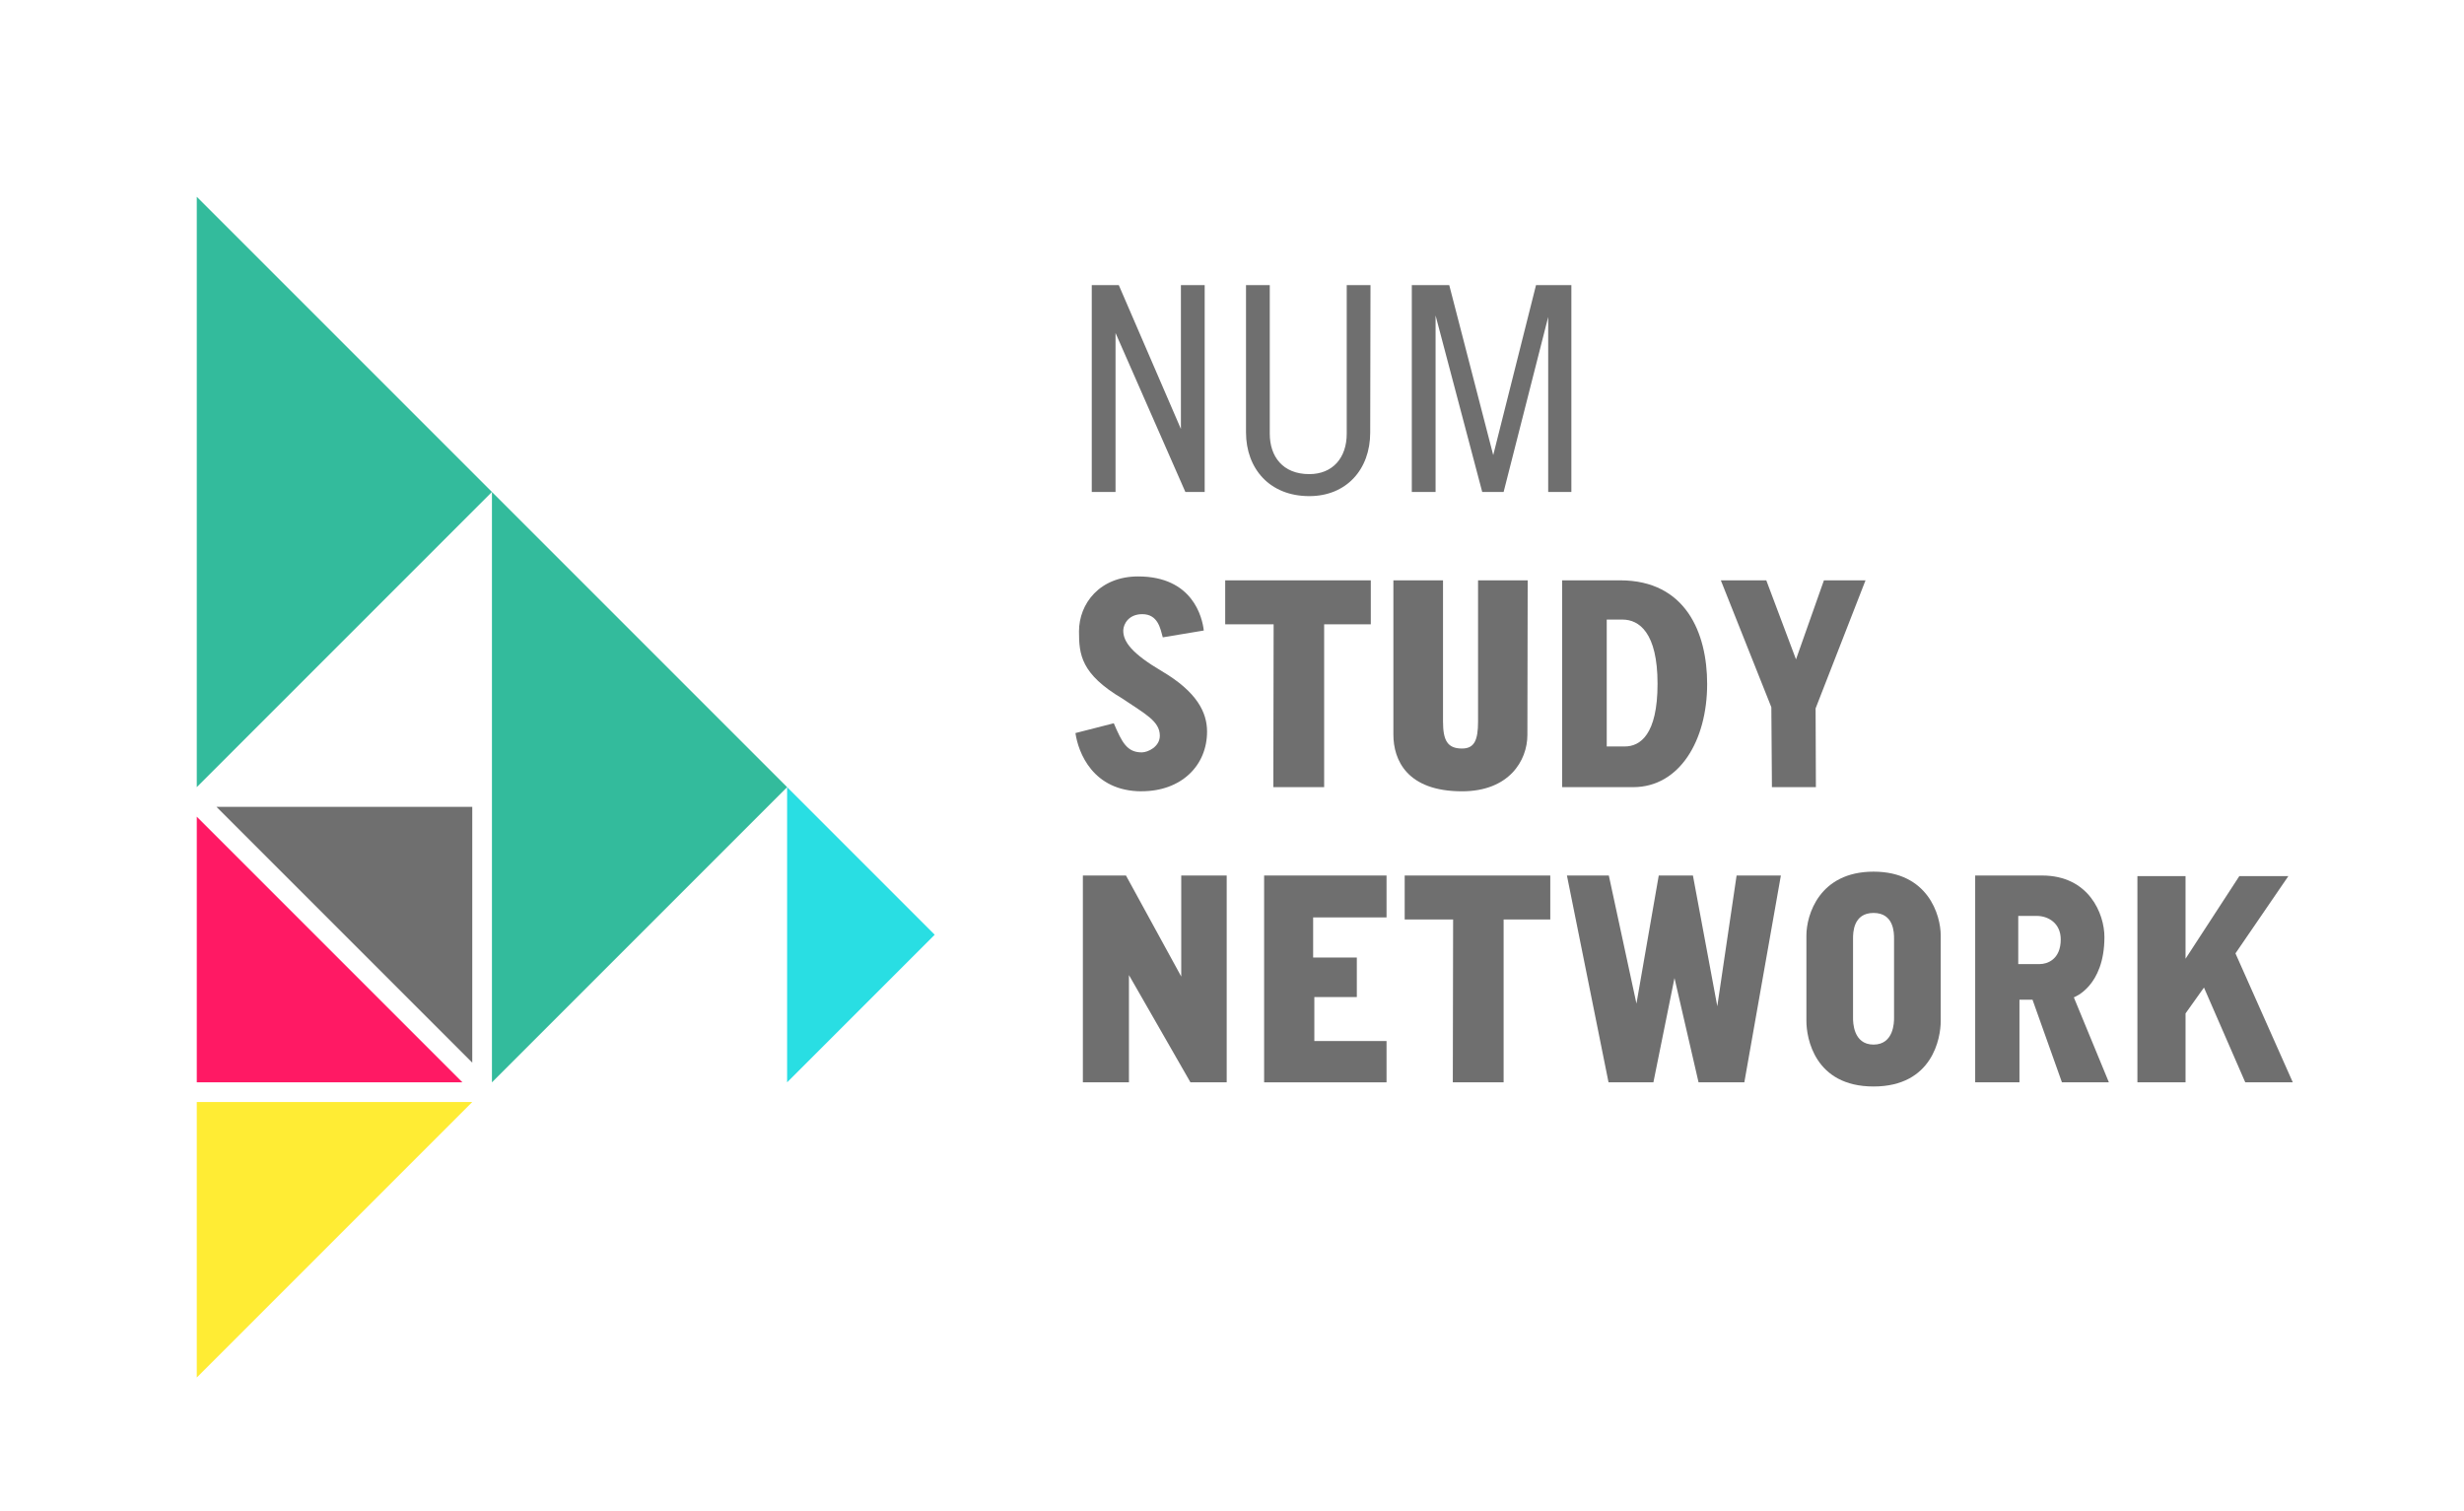 <?xml version="1.0" encoding="UTF-8"?>
<svg id="Ebene_2" xmlns="http://www.w3.org/2000/svg" version="1.1" viewBox="0 0 1252.17 768">
  <!-- Generator: Adobe Illustrator 29.2.0, SVG Export Plug-In . SVG Version: 2.1.0 Build 108)  -->
  <defs>
    <style>
      .st0 {
        fill: #ffec34;
      }

      .st1 {
        fill: #ff1964;
      }

      .st2 {
        fill: #6f6f6f;
      }

      .st3 {
        fill: #33bb9c;
      }

      .st4 {
        fill: #29dee3;
      }
    </style>
  </defs>
  <polygon class="st0" points="100 700 240 560 100 560 100 700"/>
  <polygon class="st1" points="100 550 235 550 100 415 100 550"/>
  <polygon class="st2" points="110 410 240 540 240 410 110 410"/>
  <polygon class="st3" points="100 400 250 250 100 100 100 400"/>
  <polygon class="st3" points="250 550 400 400 250 250 250 550"/>
  <polygon class="st4" points="400 550 475 475 400 400 400 550"/>
  <g>
    <path class="st2" d="M612.21,250h-9.82l-35.49-80.79v80.79h-12.08v-105.1h13.74l31.56,73.08v-73.08h12.08v105.1Z"/>
    <path class="st2" d="M696.32,219.8c0,18.88-12.23,32.31-30.96,32.31-20.08,0-32.16-13.89-32.16-32.47v-74.75h12.08v75.5c0,11.63,6.64,20.54,20.08,20.54,11.78,0,19.03-8.15,19.03-20.54v-75.5h12.08l-.15,74.9Z"/>
    <path class="st2" d="M717.46,250v-105.1h19.03l22.35,86.37,21.74-86.37h17.97v105.1h-11.78v-88.94l-22.65,88.94h-10.87l-23.71-89.69v89.69h-12.08Z"/>
    <path class="st2" d="M580.2,402.11c-24.92,0-32.31-19.93-33.67-29.6l19.48-4.98c4.08,9.51,6.64,14.8,14.19,14.8,3.17,0,9.21-2.87,9.21-8.46,0-7.4-7.4-11.02-19.03-18.88-21.14-12.53-22.05-22.5-22.05-34.13,0-14.19,10.57-27.94,30.05-27.94,27.78,0,32.62,20.84,33.37,27.48l-20.84,3.47c-1.21-4.38-2.42-11.78-10.42-11.78-6.79,0-9.51,4.83-9.66,8.15-.15,5.89,4.53,11.93,19.63,20.84,17.67,10.42,22.95,20.84,22.95,30.65,0,17.52-13.29,30.35-33.22,30.35Z"/>
    <path class="st2" d="M696.62,294.9v22.35h-23.71v82.75h-25.82l.15-82.75h-24.61v-22.35h73.99Z"/>
    <path class="st2" d="M776.2,373.42c0,13.14-9.36,28.69-33.22,28.69-27.93,0-34.88-15.86-34.88-28.84v-78.37h25.22v71.73c0,9.66,2.27,13.74,9.66,13.74,6.19,0,8.15-4.08,8.15-13.74v-71.73h25.22l-.15,78.52Z"/>
    <path class="st2" d="M793.86,294.9h29.45c33.37,0,44.24,26.73,44.24,52.7,0,28.69-14.04,52.4-37.6,52.4h-36.09v-105.1ZM824.52,314.84h-8v64.48h9.21c7.7,0,16.61-5.89,16.61-31.86s-9.36-32.62-17.82-32.62Z"/>
    <path class="st2" d="M900.47,400l-.3-40.62-25.67-64.48h23.1l15.1,40.17,14.19-40.17h21.14l-25.37,65.08.15,40.02h-22.35Z"/>
    <path class="st2" d="M623.39,550h-18.42l-31.26-54.51v54.51h-23.41v-105.1h21.9l28.09,51.34v-51.34h23.1v105.1Z"/>
    <path class="st2" d="M642.41,444.9h62.21v21.29h-37.3v20.39h22.2v20.08h-21.59v22.35h36.69v20.99h-62.21v-105.1Z"/>
    <path class="st2" d="M787.83,444.9v22.35h-23.71v82.75h-25.82l.15-82.75h-24.61v-22.35h73.99Z"/>
    <path class="st2" d="M886.43,550h-23.25l-12.23-53-10.72,53h-22.8l-21.14-105.1h21.29l14.04,65.08,11.33-65.08h17.37l12.38,66.44,9.81-66.44h22.5l-18.57,105.1Z"/>
    <path class="st2" d="M917.99,518.89v-43.49c0-10.42,6.49-32.46,34.13-32.46s34.13,22.05,34.13,32.46v43.49c0,8.46-4.08,33.22-34.13,33.22s-34.13-24.76-34.13-33.22ZM962.53,517.38v-40.47c0-2.72,0-12.99-10.42-12.99s-10.42,10.27-10.42,12.99v40.47c0,1.81,0,13.44,10.42,13.44s10.42-11.63,10.42-13.44Z"/>
    <path class="st2" d="M1003.75,444.9h33.98c23.86,0,31.71,19.48,31.71,31.26,0,25.22-15.55,30.65-15.55,30.65l17.82,43.19h-23.86l-14.95-41.98h-6.64v41.98h-22.5v-105.1ZM1035.16,465.44h-9.51v24.46h11.02c3.62,0,10.57-2.26,10.57-12.53,0-8.46-6.64-11.93-12.08-11.93Z"/>
    <path class="st2" d="M1086.2,445.21h24.46v41.98l27.33-41.98h24.92l-26.88,39.26,29.14,65.53h-24.16l-20.99-48.17-9.36,13.14v35.03h-24.46v-104.79Z"/>
  </g>
</svg>